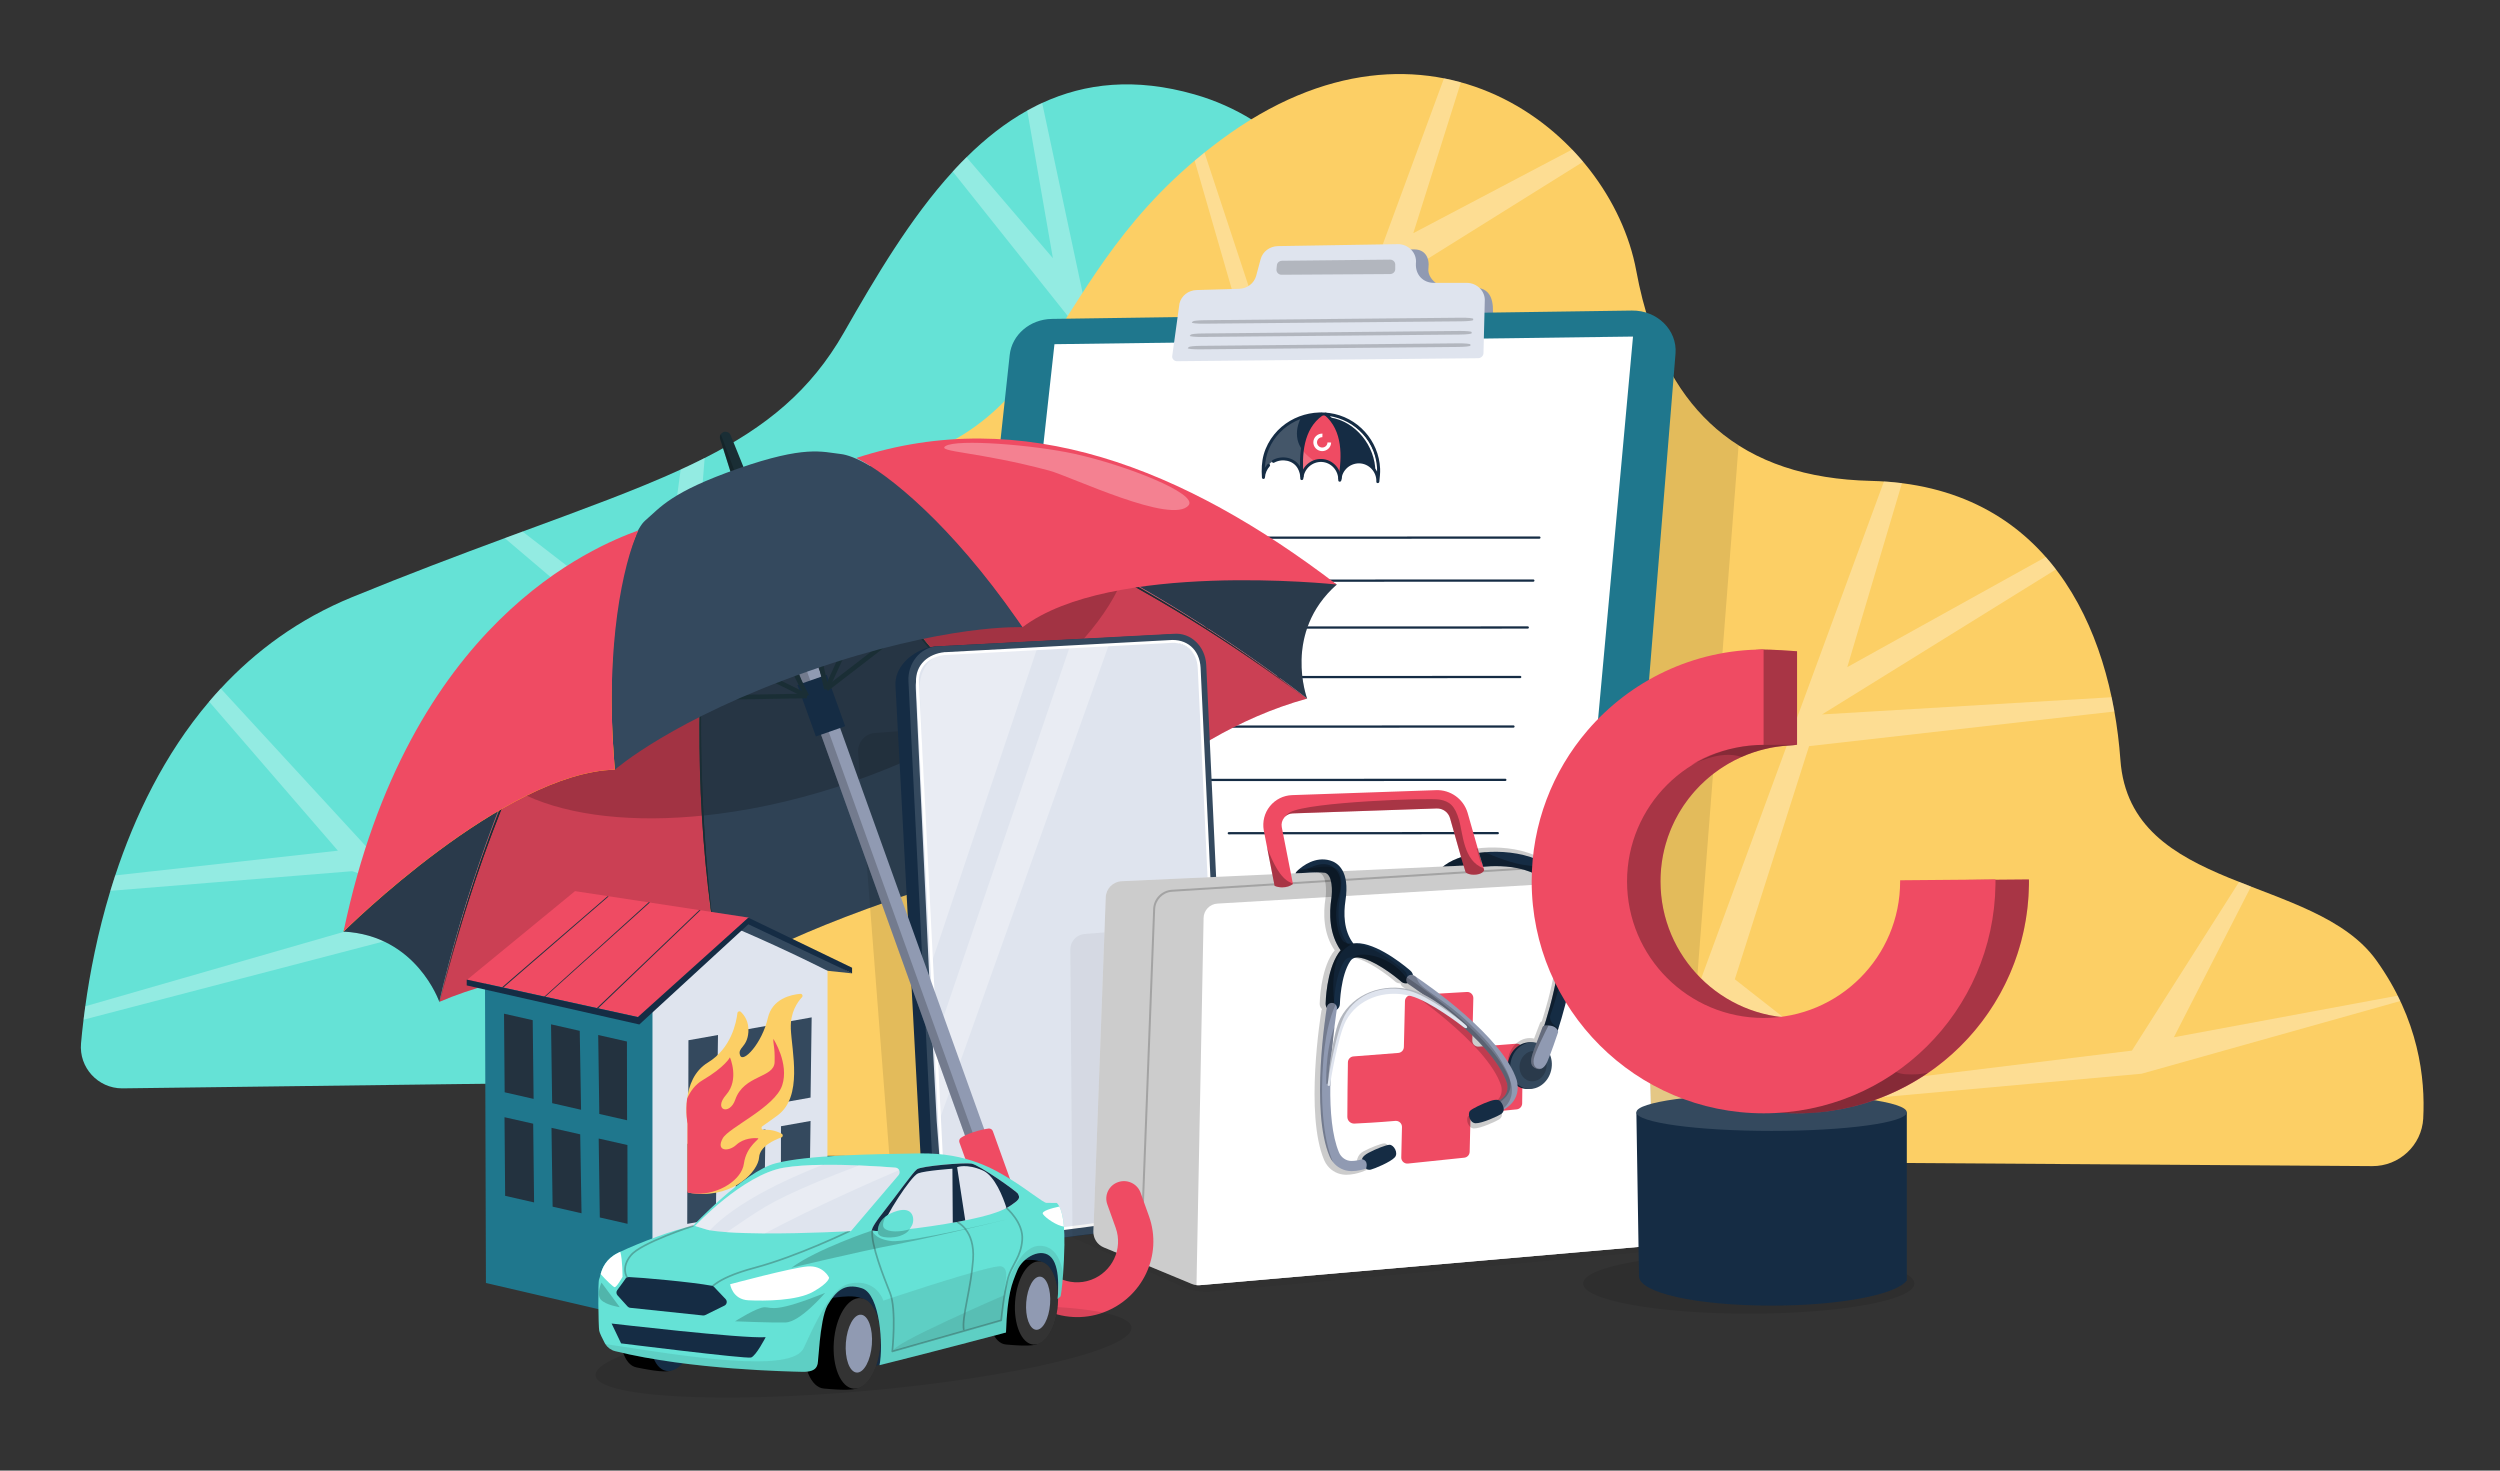 <svg width="340" height="200" viewBox="0 0 340 200" fill="none" xmlns="http://www.w3.org/2000/svg">
<rect x="0" y="0" width="340" height="200" fill="#333333" stroke="none"/>
<g clip-path="url(#clip0_4231_82197)">
<path opacity="0.1" d="M237.833 178.662C250.275 178.662 260.361 176.824 260.361 174.556C260.361 172.288 250.275 170.449 237.833 170.449C225.391 170.449 215.305 172.288 215.305 174.556C215.305 176.824 225.391 178.662 237.833 178.662Z" fill="black"/>
<path d="M198.459 145.698L16.606 148.018C13.31 148.005 10.726 145.179 11.019 141.897C11.106 140.918 11.218 139.84 11.36 138.678C11.431 138.093 11.511 137.484 11.598 136.854C12.216 132.39 13.255 126.935 15.009 121.155C15.122 120.781 15.238 120.405 15.36 120.025C15.45 119.729 15.547 119.436 15.643 119.14C15.656 119.111 15.663 119.085 15.672 119.056C18.299 111.078 22.312 102.637 28.436 95.424C28.565 95.273 28.691 95.125 28.822 94.974C28.977 94.797 29.135 94.617 29.292 94.436C29.398 94.317 29.505 94.201 29.614 94.082C29.746 93.934 29.881 93.786 30.016 93.645C34.731 88.556 40.595 84.196 47.894 81.209C55.554 78.071 62.441 75.481 68.639 73.189C69.46 72.887 70.268 72.587 71.063 72.294C79.479 69.195 86.565 66.611 92.571 63.859C93.414 63.473 94.238 63.084 95.039 62.685C95.281 62.566 95.519 62.446 95.757 62.327C95.782 62.315 95.808 62.302 95.834 62.289C104.218 58.037 110.268 53.12 114.771 45.225C119.096 37.643 123.817 29.645 129.572 23.337C129.72 23.177 129.868 23.016 130.016 22.855C130.482 22.349 130.959 21.86 131.445 21.381C133.984 18.867 136.723 16.698 139.706 15.034C140.15 14.787 140.598 14.552 141.051 14.329C141.17 14.268 141.289 14.214 141.409 14.156C141.518 14.101 141.631 14.05 141.74 13.998C147.607 11.291 154.398 10.538 162.443 12.836C165.343 13.663 167.96 14.854 170.315 16.312C170.489 16.418 170.66 16.528 170.827 16.634C171.101 16.814 171.374 16.991 171.641 17.174C171.754 17.255 171.867 17.329 171.982 17.413C172.095 17.493 172.208 17.57 172.32 17.654C178.522 22.169 182.744 28.583 185.609 34.869C186.008 35.744 186.381 36.62 186.729 37.482C190.182 46.052 191.215 53.821 191.466 55.414C191.923 58.285 201.53 121.396 204.674 142.064C205.192 145.476 201.909 145.701 198.459 145.694V145.698Z" fill="#65E2D6"/>
<path opacity="0.3" d="M161.822 38.567L156.683 47.874L159.792 112.659L98.164 144.005L92.79 133.111L66.068 124.406L11.363 138.679C11.434 138.093 11.514 137.485 11.601 136.854L60.803 122.687L47.898 118.481L15.013 121.152C15.126 120.779 15.241 120.402 15.364 120.023C15.454 119.726 15.55 119.434 15.647 119.138C15.66 119.109 15.666 119.083 15.676 119.054L45.954 115.691L28.443 95.422C28.572 95.271 28.697 95.123 28.829 94.971C28.983 94.794 29.141 94.614 29.299 94.434C29.405 94.315 29.511 94.199 29.621 94.08C29.753 93.932 29.888 93.784 30.023 93.642L50.318 115.691L88.67 127.335L103.359 102.66L68.643 73.186C69.463 72.884 70.271 72.585 71.066 72.292L89.526 86.555L92.571 63.853C93.417 63.467 94.238 63.078 95.039 62.679C95.281 62.56 95.519 62.441 95.757 62.322C95.783 62.309 95.808 62.296 95.834 62.283L93.733 88.728L105.061 98.357L153.88 88.177L151.63 51.038L129.569 23.332C129.717 23.171 129.865 23.01 130.013 22.849C130.479 22.344 130.956 21.855 131.442 21.375L143.192 35.111L139.7 15.028C140.141 14.781 140.591 14.546 141.045 14.324C141.164 14.262 141.283 14.208 141.402 14.15C141.512 14.095 141.624 14.044 141.734 13.992L147.742 42.201L152.373 46.204L170.309 16.303C170.483 16.409 170.653 16.519 170.824 16.625C171.098 16.805 171.371 16.982 171.638 17.165C171.751 17.246 171.864 17.32 171.979 17.404C172.092 17.484 172.205 17.561 172.317 17.645L162.44 35.104L185.606 34.856C186.005 35.732 186.378 36.607 186.726 37.47L161.816 38.548L161.822 38.567Z" fill="white"/>
<path d="M329.562 152.095C329.362 155.763 326.292 158.618 322.617 158.592L225.356 157.942L132.157 157.318L78.093 156.957C74.347 156.932 71.302 153.929 71.231 150.186C70.842 129.879 73.349 70.218 115.699 64.232C145.552 60.009 140.55 37.87 166.101 18.979C194.203 -1.802 219.013 17.795 222.527 36.795C223.525 42.206 225.099 46.817 227.252 50.66C228.954 53.698 231.014 56.253 233.437 58.339C238.715 62.88 245.709 65.191 254.44 65.4C278.384 65.976 287.061 85.266 288.377 103.36C289.697 121.453 314.751 118.895 323.164 130.583C328.963 138.645 329.851 146.701 329.559 152.095H329.562Z" fill="#FCCF65"/>
<path opacity="0.3" d="M326.45 136.137L291.261 146.024L246.871 150.037L162.13 151.183L160.147 136.527L83.172 88.239C83.416 87.785 83.664 87.338 83.922 86.894L159.179 131.915L126.712 61.318C127.279 61.08 127.829 60.829 128.36 60.565L157.003 118.343L175.85 68.167L162.474 21.855C162.909 21.485 163.353 21.115 163.81 20.748L177.443 62.039L196.382 10.652C197.161 10.804 197.93 10.984 198.683 11.19L192.208 31.713L213.816 20.333C214.334 20.874 214.833 21.427 215.312 21.994L190.438 37.522L171.971 88.445L226.782 49.787C226.934 50.073 227.085 50.357 227.246 50.637L168.657 94.335L178.991 134.818L230.661 134.976L256.22 65.473C257.057 65.528 257.871 65.605 258.666 65.705L251.232 90.727L278.23 75.749C278.713 76.296 279.173 76.856 279.614 77.436L247.792 97.164L287.184 94.824C287.319 95.468 287.444 96.115 287.557 96.761L246.034 101.473L235.935 133.183L253.939 147.299L289.942 142.883L304.521 119.933C305.055 120.146 305.599 120.355 306.14 120.564L295.645 141.068L326.093 135.407C326.215 135.648 326.331 135.89 326.444 136.128L326.45 136.137Z" fill="white"/>
<path opacity="0.1" d="M236.445 60.596L228.879 157.941L135.68 157.316L146.554 56.693C146.85 53.941 149.316 51.83 152.289 51.788L227.598 50.941C229.3 53.983 231.46 57.378 236.448 60.596H236.445Z" fill="black"/>
<path d="M161.539 49.843L162.624 41.99C162.871 40.944 163.831 40.191 164.95 40.162L170.74 39.995C171.838 39.962 172.777 39.242 173.054 38.224L173.662 35.959C173.939 34.929 174.898 34.208 176.009 34.185L192.287 33.918C193.777 33.893 194.446 35.026 194.272 36.445L194.266 36.506C194.095 37.906 195.75 39.184 197.224 39.184H199.982C203.126 38.739 203.113 41.526 203.017 42.891L203.126 49.434L161.539 49.849V49.843Z" fill="#909AB2"/>
<path d="M143.051 43.371L221.942 42.235C225.385 42.187 228.127 44.9 227.87 48.096L218.916 158.49C218.685 161.357 216.1 163.562 213.014 163.53L131.362 162.677C127.922 162.642 125.257 159.867 125.605 156.681L137.319 48.279C137.619 45.524 140.081 43.416 143.051 43.374V43.371Z" fill="#1F778D"/>
<path d="M143.406 46.81L222.09 45.773L212.664 148.981L132.184 148.586L143.406 46.81Z" fill="white"/>
<path d="M160.08 49.124C159.681 49.124 159.372 48.793 159.424 48.413L160.408 41.275C160.659 40.229 161.615 39.476 162.735 39.447L168.525 39.28C169.622 39.248 170.562 38.527 170.839 37.51L171.447 35.244C171.724 34.214 172.683 33.493 173.793 33.471L190.072 33.203C191.562 33.178 192.733 34.417 192.563 35.836C192.476 37.358 193.534 38.469 195.008 38.469H199.469C200.898 38.469 202.031 39.627 201.928 40.992L201.754 48.024C201.744 48.407 201.419 48.713 201.02 48.716L160.08 49.124Z" fill="#DFE4EE"/>
<path opacity="0.2" d="M174.344 35.463L189.051 35.309C189.441 35.309 189.753 35.605 189.753 35.975V36.606C189.753 36.972 189.444 37.269 189.061 37.272L174.299 37.368C173.887 37.368 173.565 37.034 173.6 36.641L173.655 36.075C173.687 35.733 173.983 35.473 174.341 35.469V35.463H174.344Z" fill="black"/>
<path opacity="0.2" d="M163.3 47.033L198.303 46.692C199.223 46.683 199.979 46.753 199.979 46.847V47.005C199.979 47.095 199.249 47.178 198.338 47.185L163.207 47.51C162.229 47.519 161.456 47.442 161.546 47.342L161.675 47.198C161.752 47.114 162.454 47.04 163.303 47.033H163.3Z" fill="black"/>
<path opacity="0.2" d="M163.567 45.35L198.473 45.009C199.39 44.999 200.143 45.07 200.143 45.163V45.321C200.143 45.411 199.415 45.495 198.508 45.501L163.477 45.826C162.501 45.836 161.732 45.759 161.819 45.659L161.948 45.514C162.025 45.43 162.724 45.356 163.573 45.35H163.567Z" fill="black"/>
<path opacity="0.2" d="M163.843 43.546L198.688 43.208C199.605 43.198 200.355 43.266 200.355 43.362V43.52C200.355 43.61 199.628 43.694 198.72 43.7L163.747 44.022C162.775 44.032 162.006 43.955 162.093 43.855L162.221 43.71C162.299 43.626 162.997 43.556 163.843 43.546Z" fill="black"/>
<path fill-rule="evenodd" clip-rule="evenodd" d="M209.51 73.112C209.51 73.197 209.441 73.266 209.356 73.266L149.846 73.288C149.761 73.288 149.691 73.219 149.691 73.134C149.691 73.049 149.761 72.98 149.846 72.98L209.356 72.957C209.441 72.957 209.51 73.026 209.51 73.112Z" fill="#152C44"/>
<path fill-rule="evenodd" clip-rule="evenodd" d="M208.686 78.959C208.686 79.044 208.617 79.114 208.531 79.114L149.022 79.133C148.936 79.133 148.867 79.064 148.867 78.978C148.867 78.893 148.936 78.824 149.022 78.824L208.531 78.805C208.617 78.805 208.686 78.874 208.686 78.959Z" fill="#152C44"/>
<path fill-rule="evenodd" clip-rule="evenodd" d="M207.928 85.338C207.928 85.423 207.859 85.493 207.774 85.493L148.264 85.512C148.179 85.512 148.109 85.443 148.109 85.357C148.109 85.272 148.178 85.203 148.264 85.203L207.774 85.184C207.859 85.184 207.928 85.253 207.928 85.338Z" fill="#152C44"/>
<path fill-rule="evenodd" clip-rule="evenodd" d="M206.9 92.072C206.901 92.158 206.831 92.227 206.746 92.227L171.119 92.24C171.034 92.24 170.965 92.171 170.965 92.085C170.965 92 171.034 91.931 171.119 91.931L206.746 91.918C206.831 91.918 206.9 91.987 206.9 92.072Z" fill="#152C44"/>
<path fill-rule="evenodd" clip-rule="evenodd" d="M205.983 98.807C205.983 98.892 205.914 98.961 205.828 98.961L146.319 98.984C146.233 98.984 146.164 98.915 146.164 98.829C146.164 98.744 146.233 98.675 146.318 98.675L205.828 98.652C205.914 98.652 205.983 98.721 205.983 98.807Z" fill="#152C44"/>
<path fill-rule="evenodd" clip-rule="evenodd" d="M204.877 106.061C204.877 106.146 204.808 106.215 204.723 106.215L145.213 106.235C145.128 106.235 145.059 106.165 145.059 106.08C145.059 105.995 145.128 105.926 145.213 105.926L204.723 105.906C204.808 105.906 204.877 105.975 204.877 106.061Z" fill="#152C44"/>
<path fill-rule="evenodd" clip-rule="evenodd" d="M203.85 113.307C203.85 113.392 203.781 113.461 203.695 113.461L167.119 113.474C167.034 113.474 166.965 113.405 166.965 113.32C166.965 113.234 167.034 113.165 167.119 113.165L203.695 113.152C203.781 113.152 203.85 113.221 203.85 113.307Z" fill="#152C44"/>
<path d="M179.75 56.336C179.75 56.336 178.009 57.433 177.307 59.844C177.198 60.22 177.121 60.661 177.066 61.122C176.883 62.737 176.992 64.617 177.014 64.98C176.976 64.588 176.66 62.489 174.533 62.406C172.126 62.316 171.817 64.774 171.817 64.774C171.817 64.774 171.453 60.99 174.179 58.521C175.241 57.556 176.223 57.05 176.934 56.783C177.642 56.519 178.089 56.494 178.089 56.494L179.75 56.336Z" fill="#152C44"/>
<path d="M182.252 64.626C181.978 63.97 181.547 62.959 179.751 62.621C179.378 62.55 179.049 62.589 178.757 62.695C177.643 63.094 177.106 64.469 177.106 64.469C177.08 63.13 177.118 62.106 177.202 61.299C177.366 59.696 177.711 58.936 178.11 58.219C179.075 56.494 179.989 56.281 179.989 56.281C179.989 56.281 180.652 56.368 181.769 58.27C182.889 60.169 182.248 64.623 182.248 64.623L182.252 64.626Z" fill="#EF4B63"/>
<path d="M181.934 56.618C181.934 56.618 183.704 56.876 185.639 58.974C188.123 61.668 187.409 65.404 187.409 65.404C187.409 65.404 187.328 62.926 184.921 62.81C182.575 62.698 182.198 65.224 182.198 65.224C182.198 65.224 182.761 61.909 182.398 60.017C181.925 57.555 180.293 56.312 180.293 56.312L181.931 56.612L181.934 56.618Z" fill="#152C44"/>
<path opacity="0.2" d="M177.022 64.985C176.984 64.593 176.668 62.491 174.541 62.411C172.134 62.321 171.825 64.779 171.825 64.779C171.825 64.779 171.461 60.995 174.187 58.523C175.249 57.558 176.231 57.052 176.942 56.785C176.491 57.68 176.237 58.703 176.466 59.785C176.572 60.274 176.784 60.718 177.071 61.123C176.887 62.739 176.997 64.618 177.019 64.982L177.022 64.985Z" fill="white"/>
<path opacity="0.2" d="M178.757 62.697C177.643 63.097 177.106 64.471 177.106 64.471C177.08 63.132 177.118 62.109 177.202 61.301C177.63 61.848 178.187 62.315 178.757 62.697Z" fill="white"/>
<path d="M180.878 56.769C184.379 57.284 187.053 60.689 187.053 64.149C187.053 64.348 187.366 64.348 187.366 64.149C187.366 62.15 186.59 60.258 185.213 58.813C184.096 57.638 182.58 56.705 180.961 56.467C180.765 56.438 180.681 56.74 180.878 56.766V56.769Z" fill="white"/>
<path d="M172.389 63.126C171.935 63.644 171.675 64.252 171.626 64.938H172.035C171.906 63.129 172.183 61.407 173.21 59.878C174.237 58.35 175.733 57.3 177.439 56.798C180.969 55.759 184.838 57.407 186.495 60.699C186.949 61.597 187.216 62.595 187.277 63.599C187.316 64.239 187.242 64.867 187.177 65.504H187.586C187.65 63.988 186.437 62.672 184.921 62.608C184.168 62.575 183.428 62.858 182.881 63.377C182.62 63.624 182.411 63.921 182.263 64.249C182.189 64.406 182.131 64.574 182.089 64.748C182.054 64.905 182.063 65.108 182.009 65.263L182.411 65.317C182.453 63.798 181.278 62.485 179.746 62.421C178.214 62.356 176.94 63.579 176.84 65.095H177.249C177.265 64.477 177.065 63.798 176.711 63.296C175.904 62.141 174.269 61.912 173.078 62.572C172.849 62.701 173.052 63.052 173.284 62.923C174.365 62.324 175.859 62.585 176.489 63.699C176.721 64.11 176.859 64.616 176.843 65.092C176.837 65.356 177.236 65.353 177.252 65.092C177.336 63.795 178.44 62.768 179.75 62.826C181.059 62.884 182.044 64.02 182.006 65.314C181.999 65.555 182.334 65.578 182.408 65.369C182.491 65.121 182.475 64.838 182.566 64.584C182.675 64.281 182.852 64.001 183.074 63.766C183.525 63.286 184.165 63.016 184.825 63.016C186.167 63.026 187.238 64.175 187.181 65.507C187.171 65.774 187.564 65.765 187.589 65.507C187.647 64.921 187.721 64.339 187.696 63.75C187.657 62.81 187.448 61.88 187.084 61.011C186.382 59.328 185.095 57.912 183.492 57.046C180.113 55.221 175.727 56.084 173.3 59.074C172.647 59.878 172.151 60.805 171.868 61.803C171.585 62.801 171.549 63.885 171.623 64.941C171.643 65.205 172.016 65.205 172.032 64.941C172.071 64.365 172.299 63.85 172.676 63.419C172.849 63.219 172.56 62.932 172.386 63.129V63.122L172.389 63.126Z" fill="#152C44"/>
<path d="M180.153 56.463C182.622 58.558 182.528 62.108 182.023 65.03C181.978 65.287 182.37 65.4 182.416 65.136C182.953 62.075 183.03 58.368 180.443 56.173C180.243 56.002 179.954 56.292 180.153 56.463Z" fill="#152C44"/>
<path d="M179.651 56.16C176.887 58.11 176.619 61.699 176.871 64.798C176.89 65.059 177.302 65.062 177.279 64.798C177.044 61.869 177.228 58.374 179.86 56.514C180.073 56.363 179.87 56.009 179.654 56.163L179.651 56.16Z" fill="#152C44"/>
<path d="M181.037 60.182L180.538 60.173V60.179C180.529 60.569 180.2 60.874 179.808 60.865C179.415 60.855 179.106 60.533 179.112 60.144C179.122 59.754 179.45 59.449 179.843 59.458L179.856 58.969C179.186 58.953 178.63 59.474 178.614 60.131C178.598 60.788 179.125 61.338 179.792 61.354C180.461 61.367 181.018 60.849 181.034 60.192V60.179L181.037 60.182Z" fill="white"/>
<path d="M103.01 68.208L101.626 68.694L100.864 68.961L97.935 59.689C97.861 59.464 97.903 59.229 98.028 59.049C98.115 58.917 98.247 58.817 98.405 58.756C98.489 58.727 98.579 58.711 98.659 58.711C98.962 58.711 99.248 58.891 99.367 59.184L103.007 68.208H103.01Z" fill="#1A2E35"/>
<path opacity="0.2" d="M101.626 68.692L100.864 68.959L97.935 59.687C97.861 59.462 97.903 59.227 98.028 59.047L101.626 68.692Z" fill="black"/>
<path d="M145.86 116.258C145.86 116.258 139.597 116.001 121.204 122.425C102.815 128.852 98.113 132.945 98.113 132.945C94.084 113.339 93.237 69.683 101.26 66.88C109.284 64.077 136.481 98.522 145.863 116.258H145.86Z" fill="#34495E"/>
<path opacity="0.1" d="M145.86 116.258C145.86 116.258 139.597 116.001 121.204 122.425C102.815 128.852 98.113 132.945 98.113 132.945C94.084 113.339 93.237 69.683 101.26 66.88C109.284 64.077 136.481 98.522 145.863 116.258H145.86Z" fill="black"/>
<path d="M101.257 66.878C93.234 69.681 94.08 113.341 98.11 132.944C98.11 132.944 77.867 128.512 59.754 136.249C59.754 136.249 72.566 76.903 101.257 66.875V66.878Z" fill="#EF4B63"/>
<path opacity="0.15" d="M101.257 66.878C93.234 69.681 94.08 113.341 98.11 132.944C98.11 132.944 77.867 128.512 59.754 136.249C59.754 136.249 72.566 76.903 101.257 66.875V66.878Z" fill="black"/>
<path d="M100.536 67.144C72.35 77.9 59.75 136.254 59.75 136.254C59.75 136.254 56.651 127.198 46.723 126.699C46.723 126.699 63.638 80.562 100.536 67.148V67.144Z" fill="#34495E"/>
<path opacity="0.2" d="M100.536 67.144C72.35 77.9 59.75 136.254 59.75 136.254C59.75 136.254 56.651 127.198 46.723 126.699C46.723 126.699 63.638 80.562 100.536 67.148V67.144Z" fill="black"/>
<path d="M101.258 66.878C109.281 64.075 136.479 98.523 145.86 116.256C145.86 116.256 158.763 100.242 177.773 95.006C177.773 95.006 129.946 56.853 101.258 66.878Z" fill="#EF4B63"/>
<path opacity="0.15" d="M101.258 66.878C109.281 64.075 136.479 98.523 145.86 116.256C145.86 116.256 158.763 100.242 177.773 95.006C177.773 95.006 129.946 56.853 101.258 66.878Z" fill="black"/>
<path d="M101.984 66.64C130.743 57.497 177.772 95.013 177.772 95.013C177.772 95.013 174.4 86.05 181.798 79.497C181.798 79.497 139.214 54.153 101.984 66.643V66.64Z" fill="#34495E"/>
<path opacity="0.2" d="M101.984 66.64C130.743 57.497 177.772 95.013 177.772 95.013C177.772 95.013 174.4 86.05 181.798 79.497C181.798 79.497 139.214 54.153 101.984 66.643V66.64Z" fill="black"/>
<path opacity="0.2" d="M104.44 71.298C104.526 71.272 104.607 71.25 104.691 71.224C104.362 71.327 104.034 71.43 103.712 71.546C103.39 71.658 103.069 71.781 102.747 71.906C102.83 71.874 102.908 71.839 102.991 71.806C86.243 77.899 73.611 90.727 64.812 102.924C66.567 105.383 69.289 107.317 72.752 108.704C79.082 111.244 87.881 111.955 97.742 110.674C103.612 109.918 109.856 108.447 116.177 106.239C122.497 104.031 128.287 101.296 133.33 98.238C141.804 93.112 148.189 87.097 151.488 81.188C153.29 77.957 154.175 74.764 153.966 71.765C139.345 67.751 121.345 65.627 104.443 71.295L104.44 71.298ZM105.614 70.957C105.489 70.989 105.366 71.024 105.244 71.06C105.37 71.024 105.492 70.989 105.614 70.957Z" fill="black"/>
<path d="M98.108 132.948C95.067 116.464 94.41 99.497 95.868 82.81C96.171 80.03 96.573 77.249 97.252 74.526C97.793 72.492 98.411 70.41 99.711 68.701C106.125 59.542 133.297 96.398 136.995 101.956C140.178 106.581 143.229 111.305 145.858 116.261C143.184 111.331 140.088 106.639 136.866 102.043C130.391 92.89 123.401 84.024 115.419 76.1C113.408 74.137 111.323 72.245 109.066 70.565C106.688 68.901 102.308 65.689 99.955 68.888C92.814 79.051 95.418 120.104 98.108 132.945V132.948Z" fill="#1A2E35"/>
<path d="M59.789 136.353C64.868 115.383 74.996 86.418 92.297 72.486C95.049 70.333 98.116 68.543 101.437 67.378L101.537 67.655C97.662 69.261 96.616 79.025 96.13 82.836C94.981 93.955 95.223 105.18 96.021 116.316C96.452 121.883 97.041 127.454 98.113 132.945C95.081 116.461 94.415 99.494 95.882 82.81C96.381 78.864 97.379 69.032 101.44 67.375L101.54 67.652C78.378 76.158 65.331 114.356 59.795 136.347L59.789 136.353Z" fill="#1A2E35"/>
<path d="M46.809 126.933C55.984 104.276 73.009 80.181 95.926 69.628C97.275 68.952 99.299 68.199 100.709 67.633L100.821 67.929C82.751 75.086 71.876 99.591 65.687 116.683C63.392 123.136 61.375 129.695 59.788 136.357C61.326 129.682 63.296 123.11 65.542 116.632C71.702 99.465 82.564 74.858 100.709 67.636L100.821 67.932C99.405 68.495 97.404 69.245 96.058 69.905C73.17 80.355 56.167 104.428 46.809 126.933Z" fill="#1A2E35"/>
<path d="M177.808 95.111C159.505 81.488 124.97 59.877 101.537 67.659L101.438 67.382C105.637 66.143 112.711 73.178 115.604 75.924C127.39 87.976 137.698 101.573 145.863 116.265C143.192 111.335 140.099 106.639 136.878 102.043C130.389 92.897 123.415 84.024 115.431 76.101C112.608 73.433 105.589 66.507 101.54 67.662L101.441 67.385C104.765 66.227 108.292 65.715 111.8 65.68C134.113 65.757 160.481 81.971 177.811 95.118L177.808 95.111Z" fill="#1A2E35"/>
<path fill-rule="evenodd" clip-rule="evenodd" d="M158.264 120.115C158.264 120.201 158.195 120.27 158.11 120.27L140.979 120.28C140.893 120.28 140.824 120.21 140.824 120.125C140.824 120.04 140.893 119.971 140.979 119.971L158.11 119.961C158.195 119.961 158.264 120.03 158.264 120.115Z" fill="#152C44"/>
<path opacity="0.1" d="M133.812 95.982L158.119 94.315C160.408 94.112 161.029 95.106 161.164 97.607L164.064 160.946C164.192 163.27 162.957 165.864 160.845 166.215L127.536 168.777C125.914 167.235 124.038 165.098 121.331 162.015L116.703 102.386C116.597 101.002 117.607 99.792 118.959 99.689L130.587 98.794C130.458 96.349 130.155 96.11 133.815 95.975H133.812V95.982Z" fill="black"/>
<path d="M126.16 88.086L127.084 87.925L158.224 86.329C160.512 86.126 163.216 86.747 163.354 89.244L165.803 160.762C165.932 163.089 164.693 165.679 162.585 166.03L131.329 169.998C128.941 170.397 125.777 168.087 125.639 165.454L121.783 93.258C121.654 90.812 123.724 88.842 126.16 88.076V88.083V88.086Z" fill="#152C44"/>
<path d="M127.347 87.907L159.634 86.199C161.922 85.996 163.904 87.879 164.046 90.376L167.341 161.092C167.47 163.419 165.948 165.472 163.837 165.826L131.882 169.942C129.494 170.341 127.319 168.423 127.18 165.791L123.55 92.667C123.421 90.221 125.111 88.101 127.347 87.904H127.344L127.347 87.907Z" fill="#34495E"/>
<path d="M162.641 164.759L132.447 168.717C130.159 169.107 128.501 167.806 128.369 165.248L127.391 152.471L126.834 141.67L126.297 131.172L124.546 93.592C124.42 91.214 126.039 89.154 128.179 88.958L158.705 87.313C160.893 87.114 162.95 88.398 163.082 90.828L166.358 160.713C166.477 162.976 164.662 164.408 162.644 164.752L162.641 164.759Z" fill="#DFE4EE"/>
<path opacity="0.3" d="M141.037 88.218L126.651 131.102L125.078 93.766C124.955 91.385 126.394 89.081 128.537 88.888L141.037 88.215H141.04L141.037 88.218Z" fill="white"/>
<path opacity="0.3" d="M150.807 87.688L127.744 152.398L127.188 141.597L145.458 88.041L150.807 87.688Z" fill="white"/>
<path fill-rule="evenodd" clip-rule="evenodd" d="M161.72 88.2C161.05 87.624 160.131 87.347 159.081 87.443L159.078 87.444L128.393 89.093C127.425 89.213 126.564 89.583 125.949 90.176C125.301 90.8 124.915 91.682 124.973 92.817L128.642 165.512C128.705 166.74 129.199 167.556 129.926 168.025C130.661 168.499 131.665 168.639 132.776 168.448L132.779 168.448L162.974 164.489C163.946 164.322 164.772 163.912 165.34 163.285C165.905 162.66 166.227 161.806 166.168 160.724L166.168 160.723L162.892 90.838C162.892 90.838 162.892 90.838 162.892 90.838C162.83 89.668 162.39 88.776 161.72 88.2ZM128.548 88.695L128.548 88.686H128.44L128.433 88.697C127.365 88.812 126.385 89.214 125.678 89.895C124.947 90.6 124.52 91.593 124.584 92.837L128.253 165.532C128.322 166.865 128.866 167.805 129.715 168.353C130.556 168.895 131.665 169.034 132.838 168.833L163.032 164.874L163.036 164.874C164.076 164.696 164.99 164.252 165.628 163.546C166.269 162.838 166.621 161.881 166.557 160.704C166.557 160.704 166.557 160.703 166.557 160.703L163.281 90.819L163.281 90.818C163.214 89.558 162.737 88.561 161.974 87.905C161.213 87.251 160.187 86.952 159.049 87.055L128.548 88.695Z" fill="white"/>
<path opacity="0.05" d="M223.791 170.238L164.789 175.645C163.434 175.77 162.07 175.542 160.828 174.988L145.859 168.294L145.566 129.098C145.579 128.01 146.419 127.109 147.504 127.022L173.839 124.879L214.274 161.31L223.794 170.241L223.791 170.238Z" fill="black"/>
<path d="M199.916 117.891L199.42 116.375C199.42 116.375 197.248 116.845 196.015 118.077C194.783 119.31 199.916 117.891 199.916 117.891Z" fill="#152C44"/>
<path opacity="0.3" d="M199.916 117.891L199.42 116.375C199.42 116.375 197.248 116.845 196.015 118.077C194.783 119.31 199.916 117.891 199.916 117.891Z" fill="black"/>
<path d="M224.994 167.241C225.027 168.445 224.116 169.468 222.915 169.575L163.161 174.782C163.013 174.791 162.868 174.791 162.723 174.775C162.505 174.753 162.295 174.701 162.093 174.614L150.108 169.642C149.229 169.278 148.672 168.406 148.704 167.457L150.381 122.034C150.426 120.849 151.366 119.897 152.55 119.845L206.962 117.354C207.056 117.348 207.152 117.354 207.245 117.361L221.551 118.484C222.259 118.539 222.87 118.912 223.247 119.462C223.492 119.81 223.636 120.231 223.649 120.685L224.994 167.238V167.241Z" fill="white"/>
<path opacity="0.2" d="M224.994 167.241C225.027 168.445 224.116 169.468 222.915 169.575L163.161 174.782C163.013 174.791 162.868 174.791 162.723 174.775C162.505 174.753 162.295 174.701 162.093 174.614L155.26 171.779L154.99 171.666L150.108 169.642C149.229 169.278 148.672 168.406 148.704 167.457L150.381 122.034C150.426 120.849 151.366 119.897 152.55 119.845L206.962 117.354C207.056 117.348 207.152 117.354 207.245 117.361L211.655 117.708L213.618 117.863L221.551 118.487C222.259 118.542 222.87 118.915 223.247 119.465C223.492 119.813 223.636 120.235 223.649 120.688L224.994 167.241Z" fill="black"/>
<path d="M224.994 167.245C225.026 168.448 224.115 169.472 222.915 169.578L163.16 174.785C163.012 174.795 162.867 174.795 162.723 174.779L163.688 124.847C163.707 123.804 164.528 122.951 165.568 122.89L223.243 119.469C223.488 119.816 223.632 120.238 223.645 120.692L224.99 167.245H224.994Z" fill="white"/>
<g opacity="0.2">
<path d="M213.617 117.869L159.411 121.278C158.146 121.358 157.152 122.375 157.103 123.646L155.263 171.789L154.992 171.676L156.83 123.637C156.881 122.224 157.988 121.094 159.398 121.004L211.657 117.715L213.62 117.869H213.617Z" fill="black"/>
</g>
<path d="M207.096 142.773L207.015 150.063C207.012 150.481 206.693 150.832 206.275 150.874C205.239 150.977 203.189 151.18 200.723 151.421C200.308 151.46 199.99 151.804 199.98 152.222L199.874 156.647C199.864 157.063 199.549 157.404 199.137 157.446L191.48 158.244C190.988 158.295 190.56 157.903 190.573 157.407L190.669 153.281C190.682 152.792 190.261 152.399 189.775 152.441C187.387 152.647 185.34 152.757 184.201 152.808C183.673 152.831 183.235 152.412 183.238 151.884C183.248 150.047 183.277 146.079 183.316 144.469C183.325 144.048 183.653 143.703 184.075 143.671L190.167 143.198C190.589 143.166 190.917 142.818 190.927 142.397L191.075 136.153C191.085 135.725 191.422 135.374 191.85 135.352L199.5 134.908C199.98 134.879 200.382 135.268 200.373 135.748L200.234 141.502C200.221 141.991 200.636 142.381 201.122 142.342L206.214 141.943C206.697 141.904 207.105 142.291 207.102 142.773H207.096Z" fill="#EF4B63"/>
<path d="M201.849 118.344C201.849 118.344 201.675 118.853 200.748 118.943C199.712 119.043 199.326 118.627 199.326 118.627L198.717 116.613L197.201 111.261C196.963 110.456 196.226 109.925 195.386 109.951L175.813 110.623C175.407 110.636 175.04 110.797 174.757 111.08C174.718 111.122 174.683 111.164 174.648 111.209C174.358 111.566 174.239 112.017 174.319 112.474L175.504 118.515L175.829 120.172L175.838 120.22C175.497 120.5 174.973 120.681 174.38 120.681C173.997 120.681 173.643 120.607 173.347 120.475L172.993 118.672L172.321 115.232L171.873 112.934C171.664 111.75 171.967 110.559 172.71 109.642C173.45 108.725 174.551 108.174 175.732 108.136L195.306 107.46C197.269 107.389 199.036 108.663 199.596 110.546L201.285 116.471L201.775 118.087L201.852 118.347L201.849 118.344Z" fill="#EF4B63"/>
<path opacity="0.3" d="M175.834 120.219C175.493 120.499 174.968 120.679 174.376 120.679C173.993 120.679 173.639 120.605 173.343 120.473L172.989 118.671L172.316 115.23C173.082 117.335 174.138 119.411 175.451 120C175.58 120.058 175.705 120.113 175.824 120.171L175.834 120.219Z" fill="black"/>
<path opacity="0.3" d="M201.85 118.343C201.85 118.343 201.676 118.851 200.749 118.941C199.713 119.041 199.326 118.626 199.326 118.626L198.718 116.611L197.202 111.259C196.964 110.455 196.227 109.924 195.387 109.949L175.813 110.622C175.408 110.635 175.041 110.796 174.758 111.079C174.899 110.863 175.125 110.644 175.485 110.451C178.095 109.058 194.322 108.488 195.754 108.736C197.183 108.984 197.862 109.595 198.435 111.523C198.956 113.283 199.001 117.12 201.769 118.079L201.846 118.339L201.85 118.343Z" fill="black"/>
<path opacity="0.2" d="M203.688 150.387C203.688 150.387 203.405 150.12 202.458 150.435C201.39 150.792 199.971 151.484 199.694 151.777C199.292 152.208 199.671 153.447 200.441 153.47C201.319 153.496 203.511 152.488 203.9 152.228C204.29 151.967 204.27 151.571 204.27 151.571C204.27 151.571 204.228 150.812 203.688 150.387Z" fill="black"/>
<path opacity="0.2" d="M211.602 139.291C211.573 139.378 211.544 139.461 211.518 139.542C211.567 139.638 211.58 139.751 211.544 139.854C211.393 140.301 210.901 141.746 210.469 142.876C210.736 143.507 210.807 144.254 210.627 145.003C210.215 146.719 208.661 147.813 207.151 147.453C205.642 147.092 204.754 145.409 205.162 143.694C205.574 141.985 207.125 140.887 208.632 141.244C208.95 140.398 209.298 139.503 209.443 139.12C209.484 139.014 209.571 138.937 209.681 138.908C210.604 136.069 212.812 128.365 211.676 122.527C210.566 116.837 203.537 117.078 201.371 117.291C201.233 116.846 200.943 115.881 200.805 115.398C201.056 115.366 201.323 115.337 201.6 115.315C205.767 114.977 212.381 116.013 213.578 122.157C214.782 128.349 212.622 136.134 211.602 139.291Z" fill="black"/>
<path d="M211.942 139.878C211.81 140.28 211.697 140.608 211.614 140.846C211.527 141.091 211.472 141.242 211.456 141.287C211.308 141.677 210.941 141.915 210.548 141.915C210.436 141.915 210.32 141.896 210.207 141.851C209.895 141.735 209.679 141.474 209.605 141.175C209.56 140.991 209.57 140.798 209.638 140.608C209.676 140.502 213.429 130.368 212.016 123.114C210.909 117.424 203.877 117.665 201.711 117.877C201.576 117.433 201.283 116.468 201.145 115.985C201.396 115.953 201.663 115.921 201.939 115.901C206.107 115.56 212.721 116.6 213.918 122.74C215.122 128.935 212.962 136.721 211.942 139.874V139.878Z" fill="#152C44"/>
<path opacity="0.3" d="M212.913 123.429C213.2 126.863 213.09 127.684 212.447 132.045C212.138 134.127 211.478 136.303 210.866 138.008C210.609 138.729 211.162 139.366 211.938 139.875C211.806 140.277 211.693 140.605 211.61 140.844C210.545 140.763 209.634 140.686 209.634 140.605C209.672 140.499 213.425 130.365 212.012 123.111C210.905 117.421 203.873 117.662 201.707 117.874C201.572 117.43 201.279 116.465 201.141 115.982C201.392 115.95 201.659 115.918 201.936 115.898C203.216 116.471 205.798 117.527 207.835 117.707C210.66 117.955 212.624 119.992 212.913 123.426V123.429Z" fill="black"/>
<path d="M210.611 145.579C211.021 143.864 210.131 142.181 208.622 141.82C207.113 141.459 205.557 142.556 205.146 144.27C204.735 145.985 205.626 147.668 207.135 148.029C208.644 148.391 210.2 147.294 210.611 145.579Z" fill="#152C44"/>
<path opacity="0.2" d="M210.611 145.579C211.021 143.864 210.131 142.181 208.622 141.82C207.113 141.459 205.557 142.556 205.146 144.27C204.735 145.985 205.626 147.668 207.135 148.029C208.644 148.391 210.2 147.294 210.611 145.579Z" fill="black"/>
<path d="M210.954 145.579C211.365 143.864 210.475 142.181 208.966 141.82C207.457 141.459 205.9 142.556 205.49 144.27C205.079 145.985 205.969 147.668 207.478 148.029C208.987 148.391 210.544 147.294 210.954 145.579Z" fill="#34495E"/>
<path opacity="0.2" d="M210.277 145.418C210.545 144.3 209.965 143.202 208.981 142.966C207.998 142.731 206.983 143.447 206.716 144.565C206.448 145.683 207.028 146.781 208.011 147.016C208.995 147.252 210.009 146.536 210.277 145.418Z" fill="black"/>
<path d="M211.883 140.441C211.687 141.02 210.928 143.257 210.458 144.332C210.351 144.573 210.088 145.136 209.637 145.332C209.45 145.416 209.232 145.435 208.98 145.342C208.176 145.036 208.054 144.467 208.462 143.231C208.771 142.304 209.544 140.331 209.782 139.707C209.83 139.581 209.943 139.498 210.075 139.478C210.21 139.462 210.4 139.449 210.603 139.462C211.056 139.488 211.594 139.63 211.858 140.125C211.906 140.222 211.919 140.334 211.887 140.441H211.883Z" fill="#909AB2"/>
<path opacity="0.3" d="M209.637 145.332C209.45 145.416 209.232 145.435 208.98 145.342C208.176 145.036 208.054 144.467 208.462 143.231C208.771 142.304 209.544 140.331 209.782 139.707C209.83 139.581 209.943 139.498 210.075 139.478C210.21 139.462 210.4 139.449 210.603 139.462C210.165 140.315 208.713 143.212 208.594 144.026C208.453 145.001 208.874 145.403 209.64 145.332H209.637Z" fill="black"/>
<path d="M191.932 133.407C191.858 133.494 191.774 133.558 191.681 133.609C191.334 133.809 190.883 133.777 190.564 133.497C189.605 132.654 186.693 130.423 184.749 130.221C184.398 130.182 184.118 130.253 183.89 130.436C183.8 130.507 183.719 130.6 183.642 130.71C182.313 132.683 182.226 136.499 182.226 136.538C182.216 137.066 181.782 137.491 181.257 137.491H181.228C180.697 137.475 180.275 137.037 180.285 136.506C180.285 136.326 180.378 132.078 182.029 129.628C182.12 129.493 182.219 129.364 182.329 129.249C180.761 127.009 180.755 124.225 181.067 122.178C181.202 121.29 181.267 118.995 180.205 118.693C178.824 118.532 177.408 118.763 176.191 118.767C176.233 118.676 176.288 118.593 176.362 118.516C176.375 118.499 176.452 118.419 176.581 118.3C177.17 117.766 178.875 116.449 180.874 117.019C181.926 117.318 183.6 118.422 182.985 122.471C182.721 124.202 182.715 126.561 184.051 128.312C184.337 128.264 184.636 128.257 184.948 128.29C187.851 128.599 191.443 131.685 191.842 132.039C192.244 132.393 192.286 133.004 191.932 133.407Z" fill="#152C44"/>
<path opacity="0.3" d="M191.682 133.612C191.335 133.811 190.884 133.779 190.565 133.499C189.606 132.656 186.694 130.425 184.75 130.223C184.399 130.184 184.119 130.255 183.891 130.438C184.016 130.236 184.248 130.026 184.673 129.904C185.674 129.614 189.127 129.994 191.306 133.042C191.45 133.241 191.573 133.431 191.682 133.612Z" fill="black"/>
<path d="M203.661 151.26C203.597 151.279 203.533 151.289 203.471 151.289C203.169 151.289 202.892 151.089 202.805 150.78C202.702 150.413 202.915 150.03 203.285 149.927C203.32 149.918 203.401 149.892 203.513 149.847C204.064 149.625 205.325 148.93 204.952 147.311C203.095 141.508 191.689 133.929 191.573 133.852C191.255 133.643 191.165 133.208 191.377 132.89C191.586 132.571 192.017 132.481 192.339 132.693C192.368 132.713 192.445 132.764 192.561 132.841C194.245 133.981 204.424 141.042 206.281 146.918C206.281 146.934 206.291 146.947 206.291 146.967C206.925 149.599 204.849 150.925 203.661 151.26Z" fill="#909AB2"/>
<path opacity="0.3" d="M183.745 128.468C183.745 128.468 182.143 129.15 181.657 131.149C181.171 133.151 181.322 135.178 181.486 136.762C181.515 137.051 181.415 137.289 181.232 137.489C180.701 137.473 180.279 137.035 180.289 136.504C180.289 136.324 180.382 132.076 182.033 129.627C182.123 129.491 182.223 129.363 182.333 129.247C180.765 127.007 180.759 124.223 181.071 122.176C181.206 121.288 181.271 118.993 180.209 118.691C178.828 118.53 177.412 118.762 176.195 118.765C176.237 118.675 176.292 118.591 176.366 118.514C176.379 118.498 176.456 118.417 176.585 118.298C177.177 118.253 177.827 118.153 178.271 117.951C179.275 117.494 180.25 117.387 180.926 117.709C181.596 118.031 182.922 119.103 182.062 121.961C181.203 124.819 182.172 127.75 182.812 128.108C183.456 128.465 183.742 128.465 183.742 128.465L183.745 128.468Z" fill="black"/>
<path opacity="0.2" d="M204.978 148.953C204.73 149.346 203.832 150.06 203.832 150.06L203.513 149.851C204.064 149.629 205.325 148.934 204.952 147.315C203.095 141.512 191.689 133.933 191.573 133.856C191.255 133.647 191.165 133.212 191.377 132.894C191.586 132.575 192.017 132.485 192.339 132.697C192.368 132.717 192.445 132.768 192.561 132.845C192.651 133.042 192.761 133.264 192.896 133.512C193.508 134.619 196.684 136.109 199.774 139.124C201.972 141.268 203.275 142.545 204.762 145.342C205.975 147.63 205.225 148.557 204.974 148.953H204.978Z" fill="black"/>
<path opacity="0.2" d="M184.523 158.039C184.523 158.039 184.523 157.074 185.399 156.601C186.39 156.063 187.864 155.5 188.266 155.5C188.855 155.5 189.499 156.626 188.99 157.202C188.408 157.862 186.174 158.773 185.721 158.879C185.267 158.985 185.077 158.718 185.077 158.718C185.077 158.718 185.479 158.248 184.523 158.039Z" fill="black"/>
<g opacity="0.2">
<path d="M202.874 151.625C202.81 151.644 202.746 151.654 202.685 151.654C202.382 151.654 202.105 151.454 202.018 151.145C201.915 150.781 202.128 150.395 202.498 150.292C202.533 150.283 202.614 150.257 202.723 150.212C203.277 149.993 204.535 149.295 204.162 147.679C202.305 141.873 190.902 134.294 190.783 134.22C190.609 134.107 190.506 133.927 190.481 133.734C190.226 133.757 189.963 133.679 189.753 133.496C188.794 132.656 185.879 130.426 183.938 130.22C183.587 130.181 183.307 130.252 183.079 130.435C182.988 130.506 182.908 130.599 182.834 130.709C181.502 132.682 181.418 136.499 181.418 136.537C181.412 136.853 181.257 137.129 181.022 137.3C181.077 137.419 181.096 137.557 181.074 137.699C181.07 137.734 180.916 138.674 180.739 140.148C180.498 142.156 180.208 145.149 180.172 148.207C180.134 151.551 180.395 154.962 181.357 157.228C181.646 157.913 182.303 158.367 183.021 158.383C184.231 158.402 185.45 157.781 185.463 157.772C185.804 157.598 186.22 157.727 186.397 158.065C186.574 158.402 186.445 158.821 186.104 159.001C186.046 159.033 184.623 159.77 183.091 159.77C183.059 159.77 183.027 159.767 182.995 159.767C182.029 159.748 181.135 159.287 180.543 158.544C180.356 158.309 180.201 158.052 180.082 157.768C177.44 151.541 179.616 138.047 179.709 137.474C179.722 137.387 179.751 137.306 179.796 137.236C179.596 137.059 179.471 136.795 179.477 136.505C179.481 136.325 179.571 132.077 181.222 129.628C181.315 129.492 181.415 129.364 181.521 129.248C179.954 127.005 179.947 124.221 180.263 122.177C180.398 121.289 180.462 118.994 179.4 118.692C178.019 118.531 177.698 118.26 177.772 118.183C182.638 117.195 182.795 118.425 182.177 122.47C181.917 124.201 181.907 126.564 183.243 128.314C183.529 128.266 183.828 128.257 184.141 128.292C187.044 128.598 190.635 131.687 191.031 132.038C191.305 132.279 191.411 132.64 191.34 132.971C191.411 132.987 191.482 133.02 191.549 133.061C191.578 133.081 191.655 133.132 191.771 133.209C193.454 134.349 203.634 141.41 205.491 147.286C205.494 147.302 205.501 147.315 205.504 147.331C206.138 149.964 204.059 151.29 202.874 151.625Z" fill="black"/>
</g>
<path d="M186.852 158.501C186.791 158.533 185.368 159.27 183.836 159.27C183.804 159.27 183.772 159.27 183.74 159.27C182.774 159.251 181.88 158.791 181.288 158.047C181.101 157.816 180.946 157.558 180.827 157.275C178.185 151.048 180.361 137.55 180.454 136.98C180.515 136.601 180.869 136.346 181.249 136.408C181.413 136.436 181.551 136.517 181.654 136.633C181.786 136.781 181.854 136.99 181.822 137.206C181.815 137.241 181.664 138.181 181.487 139.655C181.246 141.663 180.956 144.659 180.921 147.713C180.882 151.057 181.146 154.469 182.105 156.734C182.395 157.42 183.051 157.877 183.769 157.89C184.976 157.909 186.199 157.288 186.208 157.281C186.549 157.108 186.965 157.236 187.142 157.574C187.319 157.912 187.19 158.331 186.852 158.508V158.501Z" fill="#909AB2"/>
<path opacity="0.2" d="M181.485 139.648C181.243 141.657 180.954 144.653 180.918 147.707L180.371 147.379C180.371 147.379 180.197 142.986 181.485 139.648Z" fill="black"/>
<path d="M199.504 139.781C199.356 139.955 199.012 139.675 198.838 139.53C198.793 139.491 194.455 136.131 191.851 135.449C188.221 134.497 184.597 135.897 183.039 138.851C181.936 140.946 180.935 147.199 180.928 147.264C180.899 147.473 180.951 147.688 180.742 147.688C180.725 147.688 180.709 147.688 180.693 147.682C180.465 147.656 180.565 147.444 180.594 147.215C180.594 147.19 180.603 147.109 180.613 146.984C180.726 145.786 181.24 140.476 182.306 138.462C184.047 135.163 188.06 133.592 192.064 134.645C194.619 135.311 198.153 138.371 198.861 138.989C198.928 139.044 198.967 139.079 198.983 139.096C199.157 139.244 199.652 139.604 199.508 139.781H199.504Z" fill="#DFE4EE"/>
<g opacity="0.2">
<path d="M198.859 138.989C198.781 138.938 198.711 138.88 198.656 138.832C198.611 138.796 194.272 135.436 191.669 134.751C188.039 133.798 184.415 135.198 182.857 138.153C181.753 140.248 180.775 146.012 180.768 146.073C180.807 145.86 180.665 147.035 180.562 147.383C180.675 146.185 181.238 140.476 182.304 138.462C184.045 135.163 188.058 133.592 192.062 134.645C194.617 135.311 198.151 138.371 198.859 138.989Z" fill="black"/>
</g>
<path d="M185.234 157.651C185.234 157.651 185.234 157.261 186.11 156.788C187.101 156.251 188.575 155.688 188.977 155.688C189.566 155.688 190.21 156.814 189.701 157.39C189.119 158.05 186.885 158.961 186.432 159.067C185.978 159.173 185.788 158.906 185.788 158.906C185.788 158.906 186.19 157.86 185.234 157.651Z" fill="#152C44"/>
<path opacity="0.2" d="M181.288 158.04C181.101 157.812 180.946 157.554 180.827 157.271C178.185 151.044 180.361 137.546 180.454 136.976C180.515 136.597 180.869 136.342 181.249 136.404C181.413 136.433 181.551 136.513 181.654 136.629C181.31 137.311 180.357 139.551 179.991 143.915C179.537 149.277 179.871 154.799 181.291 158.044L181.288 158.04Z" fill="black"/>
<path d="M203.926 149.68C203.926 149.68 203.643 149.413 202.697 149.728C201.628 150.085 200.209 150.777 199.932 151.07C199.53 151.501 199.91 152.74 200.679 152.763C201.557 152.789 203.749 151.781 204.138 151.521C204.528 151.26 204.509 150.864 204.509 150.864C204.509 150.864 204.467 150.105 203.926 149.68Z" fill="#152C44"/>
<path d="M181.883 79.727C160.247 68.051 131.694 59.902 107.225 65.998C105.754 66.317 103.711 66.986 102.262 67.42L102.163 67.124C120.861 61.467 145.002 73.831 160.749 83.354C166.625 86.991 172.348 90.879 177.803 95.108C172.319 90.921 166.567 87.078 160.665 83.486C144.963 74.06 120.871 61.759 102.256 67.424L102.156 67.124C103.624 66.683 105.671 66.024 107.148 65.708C131.687 59.674 160.285 67.82 181.88 79.73L181.883 79.727Z" fill="#1A2E35"/>
<path d="M134.909 156.517L132.312 157.425L104.715 80.572L107.312 79.664L134.909 156.517Z" fill="#909AB2"/>
<path opacity="0.2" d="M133.361 157.06L132.312 157.426L104.715 80.573L105.767 80.203L133.361 157.06Z" fill="black"/>
<path d="M150.065 178.494C144.587 180.512 138.437 177.526 136.484 172.087L130.481 155.371C130.398 155.142 130.481 154.885 130.681 154.746C130.955 154.557 131.434 154.289 132.268 154.013C133.278 153.675 134.012 153.54 134.443 153.482C134.701 153.446 134.945 153.598 135.029 153.842L141.031 170.558C142.087 173.5 145.424 175.147 148.385 174.06C151.262 173.001 152.765 169.844 151.732 166.973L150.593 163.793C150.152 162.561 150.805 161.206 152.054 160.771C153.306 160.333 154.673 160.98 155.118 162.21L156.257 165.389C158.162 170.693 155.388 176.531 150.065 178.488V178.494Z" fill="#EF4B63"/>
<path d="M114.946 98.766L110.959 100.16L108.445 93.163L112.433 91.769L114.946 98.766Z" fill="#152C44"/>
<path d="M109.727 94.332L92.262 94.628L92.271 95.259L109.737 94.963L109.727 94.332Z" fill="#1A2E35"/>
<path d="M109.581 94.934L102.688 91.536L102.974 90.973L109.868 94.371L109.581 94.934Z" fill="#1A2E35"/>
<path d="M109.44 94.794L106.965 89.847L107.541 89.57L110.016 94.517L109.44 94.794Z" fill="#1A2E35"/>
<path d="M112.591 93.968L112.195 93.473L125.957 82.856L126.353 83.351L112.591 93.972V93.968Z" fill="#1A2E35"/>
<path d="M112.688 93.85L112.105 93.59L115.292 86.664L115.874 86.925L112.688 93.847V93.85Z" fill="#1A2E35"/>
<path d="M112.712 93.647L112.088 93.786L110.855 88.408L111.48 88.269L112.712 93.647Z" fill="#1A2E35"/>
<path d="M139.073 85.301C139.073 85.301 128.601 84.764 110.012 91.261C91.423 97.759 83.628 104.679 83.628 104.679C81.807 84.094 85.656 72.586 87.741 70.796C89.827 69.01 91.201 66.938 100.363 63.735C109.526 60.533 111.782 61.457 114.341 61.746C117.787 62.139 127.349 68.17 139.073 85.298V85.301Z" fill="#34495E"/>
<path d="M86.514 72.75C84.445 77.281 82.308 87.828 83.514 103.327C83.531 103.523 83.546 103.717 83.556 103.913C83.579 104.164 83.598 104.421 83.624 104.676C68.556 105.071 47.009 126.419 46.723 126.699C54.588 101.232 68.704 83.972 70.986 82.36C73.264 80.748 80.907 77.732 86.511 72.75H86.514Z" fill="#FFC800"/>
<path d="M86.813 72.133C84.744 76.664 82.308 87.829 83.514 103.325C83.531 103.521 83.546 103.714 83.556 103.91C83.579 104.165 83.598 104.419 83.624 104.673C68.556 105.069 47.009 126.416 46.723 126.696C55.55 84.366 80.959 74.289 86.813 72.133Z" fill="#EF4B63"/>
<path d="M116.449 62.286C120.948 64.519 129.339 71.387 138.292 84.18C138.405 84.341 138.517 84.502 138.633 84.663C138.778 84.872 138.923 85.081 139.067 85.297C151.027 76.25 181.388 79.452 181.791 79.494C161.058 63.67 139.067 54.919 116.449 62.286Z" fill="#EF4B63"/>
<path opacity="0.3" d="M128.582 60.671C130.104 59.667 140.532 60.494 146.161 61.73C153.148 63.268 162.905 67.13 161.663 68.704C159.488 71.468 145.565 64.768 142.685 63.999C132.946 61.395 127.353 61.479 128.582 60.671Z" fill="white"/>
<path d="M78.663 121.605L88.495 129.494L115.88 132.38L101.768 124.801L78.66 121.605H78.663Z" fill="#34495E"/>
<path d="M88.672 179.742L66.086 174.487L65.957 132.88C65.957 132.88 69.915 130.666 70.134 130.402L72.262 130.834L72.426 130.866L77.961 131.989L78.093 132.018L85.019 133.418L85.183 133.453L86.075 133.634L90.165 134.461L90.873 134.605L91.024 134.638V134.679L88.665 179.749L88.672 179.742Z" fill="#1F778D"/>
<path d="M112.546 145.155L112.504 175.353L104.542 176.82L100.67 177.532L88.731 179.73L88.737 141.606V137.151L88.731 136.234V135.636C88.731 135.497 89.001 135.117 89.439 134.58C89.439 134.58 89.439 134.58 89.439 134.574C90.311 133.515 91.868 131.844 93.429 130.213C93.87 129.753 94.308 129.296 94.729 128.861C95.038 128.546 95.338 128.237 95.621 127.944C95.701 127.86 95.782 127.783 95.856 127.702C96.017 127.741 96.181 127.783 96.345 127.822C96.863 127.95 97.41 128.082 97.967 128.217C98.002 128.224 98.038 128.23 98.073 128.243C98.318 128.301 100.603 126.467 100.838 126.566C107.239 129.321 112.546 132.031 112.546 132.031V145.155Z" fill="#DFE4EE"/>
<path d="M72.57 149.452L68.634 148.551L68.547 137.863L72.448 138.745L72.57 149.456V149.452Z" fill="#23323F"/>
<path d="M79.025 150.93L75.093 150.029L74.941 139.309L78.845 140.194L79.025 150.93Z" fill="#23323F"/>
<path d="M85.285 152.357L81.507 151.498L81.356 140.762L85.263 141.644L85.282 152.357H85.285Z" fill="#23323F"/>
<path d="M93.606 152.357L97.496 151.661L97.648 140.758L93.628 141.472L93.609 152.353L93.606 152.357Z" fill="#34495E"/>
<path d="M100.207 151.118L104.098 150.422L104.249 139.516L100.23 140.233L100.21 151.114L100.207 151.118Z" fill="#34495E"/>
<path d="M106.344 149.965L110.235 149.27L110.386 138.363L106.366 139.081L106.347 149.962L106.344 149.965Z" fill="#34495E"/>
<path d="M93.461 166.446L97.349 165.751L97.503 154.848L93.484 155.565L93.464 166.446H93.461Z" fill="#34495E"/>
<path d="M100.059 165.204L103.95 164.508L104.101 153.602L100.081 154.319L100.062 165.204H100.059Z" fill="#34495E"/>
<path d="M106.191 164.051L110.082 163.353L110.234 152.449L106.214 153.167L106.195 164.051H106.191Z" fill="#34495E"/>
<path d="M72.636 163.531L68.7 162.633L68.613 151.941L72.514 152.823L72.636 163.531Z" fill="#23323F"/>
<path d="M79.088 165.005L75.155 164.107L75.004 153.387L78.908 154.269L79.088 165.008V165.005Z" fill="#23323F"/>
<path d="M85.351 166.439L81.573 165.576L81.422 154.84L85.329 155.725L85.348 166.439H85.351Z" fill="#23323F"/>
<path d="M63.551 133.225L78.201 121.195L101.849 124.8L86.983 138.368L63.551 133.229V133.225Z" fill="#EF4B63"/>
<path d="M86.953 139.328L101.777 125.702L115.883 132.38V131.611L101.771 124.801L86.741 138.324L63.473 133.23V134.018L86.953 139.331V139.328Z" fill="#152C44"/>
<path d="M82.611 121.902H82.785L68.431 134.325L68.273 134.277L82.611 121.902Z" fill="#23323F"/>
<path d="M95.107 123.777H95.281L81.33 137.146L81.172 137.098L95.104 123.777H95.107Z" fill="#23323F"/>
<path d="M88.39 122.727L88.245 122.691L73.949 135.616L74.11 135.603L88.39 122.727Z" fill="#23323F"/>
<path d="M107.548 139.857C107.68 143.017 109.225 149.138 105.749 151.694C104.919 152.305 104.24 152.785 103.69 153.161C103.455 153.322 103.587 153.683 103.873 153.663C104.6 153.605 105.437 153.721 106.309 154.188C106.519 154.301 106.493 154.61 106.271 154.69C105.283 155.038 103.336 155.91 103.239 157.4C103.117 159.26 99.908 162.768 94.707 162.34C94.389 162.314 94.061 162.272 93.729 162.214C93.597 162.192 93.501 162.076 93.501 161.941V152.852C93.501 152.836 93.501 152.82 93.501 152.804C93.465 152.601 93.227 151.14 93.449 149.431C93.674 147.671 94.382 145.653 96.294 144.491C99.435 142.576 100.137 139.081 100.288 137.781C100.314 137.556 100.59 137.456 100.755 137.614C101.218 138.055 101.878 138.936 101.781 140.349C101.63 142.499 100.265 142.435 100.655 143.529C101.047 144.626 103.619 141.949 104.433 138.428C105.029 135.831 107.558 135.274 108.842 135.161C109.096 135.139 109.245 135.438 109.071 135.625C108.434 136.304 107.465 137.71 107.555 139.854L107.548 139.857Z" fill="#FCCF65"/>
<path d="M106.377 147.603C105.399 150.574 99.117 153.348 98.302 154.796C97.292 156.589 99.085 156.673 100.127 155.707C101.17 154.742 102.615 154.755 103.066 154.796C103.516 154.835 101.505 155.759 101.17 158.262C100.874 160.467 97.736 162.462 94.711 162.343C94.302 162.33 93.897 162.276 93.501 162.179V152.836C93.501 152.836 93.208 151.279 93.443 149.438C93.855 148.46 94.511 147.517 95.564 146.899C98.631 145.09 99.271 143.799 99.271 143.799C99.271 143.799 100.591 146.799 98.763 148.884C96.938 150.97 99.233 151.762 99.992 149.56C101.167 146.152 105.283 146.638 105.347 144.446C105.412 142.251 105.09 142.013 105.193 141.125L105.18 141.289C105.18 141.289 107.356 144.639 106.377 147.61V147.603Z" fill="#EF4B63"/>
<path d="M259.326 151.273V174.143C257.89 176.083 250.205 177.564 240.936 177.564C230.644 177.564 222.904 175.813 222.904 173.56L222.547 151.273H259.326Z" fill="#152C44"/>
<path d="M240.936 153.804C251.093 153.804 259.326 152.671 259.326 151.271C259.326 149.871 251.093 148.738 240.936 148.738C230.779 148.738 222.547 149.871 222.547 151.271C222.547 152.671 230.779 153.804 240.936 153.804Z" fill="#34495E"/>
<path d="M275.932 119.604L262.968 119.717V119.871C262.968 130.128 254.656 138.441 244.399 138.441C234.142 138.441 225.829 130.119 225.829 119.871C225.829 110.255 233.135 102.402 242.5 101.453C243.205 101.389 243.707 101.389 244.399 101.289V88.57C243.832 88.506 240.82 88.332 239.687 88.332C230.801 88.812 225.877 93.015 220.442 99.355C215.714 104.871 212.859 112.038 212.859 119.871C212.859 137.247 227.023 151.411 244.399 151.411C261.774 151.411 275.697 137.53 275.935 120.316C275.935 120.168 275.938 120.019 275.938 119.871C275.938 119.781 275.938 119.694 275.932 119.608V119.604Z" fill="#EF4B63"/>
<path opacity="0.2" d="M262.253 145.876C257.177 149.368 251.024 151.412 244.398 151.412C242.965 151.412 241.553 151.315 240.169 151.128L240.062 150.237L255.507 141.824C255.507 141.824 255.633 145.841 259.147 146.095C260.322 146.179 261.352 146.085 262.25 145.879L262.253 145.876Z" fill="black"/>
<path opacity="0.3" d="M275.932 119.604L262.968 119.717V119.871C262.968 130.128 254.656 138.441 244.399 138.441C234.142 138.441 225.829 130.119 225.829 119.871C225.829 113.065 229.492 107.14 234.953 103.925C235.565 103.564 236.199 103.239 236.852 102.95C237.949 102.464 239.101 102.081 240.299 101.81C240.936 101.665 241.586 101.556 242.246 101.479H242.252C242.336 101.472 242.416 101.463 242.5 101.453C243.205 101.389 243.704 101.389 244.399 101.289V88.57C243.832 88.506 240.817 88.332 239.687 88.332C230.801 88.812 225.877 93.015 220.442 99.355C215.714 104.871 212.859 112.038 212.859 119.871C212.859 135.818 224.783 149.055 240.173 151.131C241.557 151.318 242.97 151.414 244.402 151.414C251.032 151.414 257.182 149.37 262.257 145.879C270.409 140.272 275.79 130.93 275.938 120.319C275.938 120.171 275.941 120.023 275.941 119.875C275.941 119.785 275.941 119.698 275.935 119.611H275.932V119.604Z" fill="black"/>
<path d="M271.381 119.604L258.418 119.717V119.871C258.418 130.128 250.105 138.441 239.848 138.441C229.591 138.441 221.278 130.119 221.278 119.871C221.278 109.624 229.591 101.302 239.848 101.302V88.332C230.264 88.332 221.677 92.606 215.891 99.355C211.163 104.871 208.309 112.038 208.309 119.871C208.309 137.247 222.472 151.411 239.848 151.411C257.224 151.411 271.146 137.53 271.384 120.316C271.384 120.168 271.387 120.019 271.387 119.871C271.387 119.781 271.387 119.694 271.381 119.608V119.604Z" fill="#EF4B63"/>
<path opacity="0.2" d="M244.395 101.289C243.699 101.389 243.201 101.389 242.496 101.453C242.412 101.46 242.328 101.469 242.248 101.479H242.242C241.344 101.572 240.768 101.669 240.294 101.81C239.097 102.078 237.945 102.464 236.848 102.95C233.922 101.904 230.089 104.015 229.977 104.076C234.202 101.244 239.751 101.302 239.751 101.302L244.398 101.289H244.395Z" fill="black"/>
<path opacity="0.1" d="M117.919 189.149C138.046 187.344 154.148 183.482 153.881 180.524C153.613 177.567 137.084 176.633 116.957 178.442C96.829 180.247 80.728 184.109 80.996 187.067C81.259 190.025 97.792 190.958 117.919 189.149Z" fill="black"/>
<path d="M116.566 186.225L120.299 185.495L143.828 176.66L144.201 169.078L112.208 172.229L110.312 181.81L116.566 186.228V186.225Z" fill="#152C44"/>
<path d="M134.332 176.976C134.097 180.097 135.204 182.73 136.81 182.852C137.396 182.897 140.659 183.245 141.161 182.694C142.03 181.745 142.442 175.601 142.594 173.622C142.829 170.5 138.992 171.469 137.666 171.543C136.06 171.633 134.567 173.854 134.332 176.976Z" fill="black"/>
<path d="M143.867 177.428C144.102 174.306 142.995 171.674 141.389 171.551C139.783 171.429 138.29 173.862 138.055 176.987C137.82 180.109 138.927 182.741 140.533 182.864C142.139 182.986 143.632 180.553 143.867 177.428Z" fill="black"/>
<path opacity="0.2" d="M143.867 177.428C144.102 174.306 142.995 171.674 141.389 171.551C139.783 171.429 138.29 173.862 138.055 176.987C137.82 180.109 138.927 182.741 140.533 182.864C142.139 182.986 143.632 180.553 143.867 177.428Z" fill="white"/>
<path d="M142.81 177.36C142.961 175.364 142.356 173.691 141.462 173.623C140.564 173.556 139.717 175.116 139.566 177.115C139.415 179.11 140.02 180.784 140.915 180.852C141.809 180.919 142.659 179.358 142.81 177.36Z" fill="#909AB2"/>
<path d="M109.347 182.445C109.09 185.843 110.297 188.708 112.047 188.843C112.688 188.891 116.241 189.271 116.788 188.669C117.731 187.633 118.181 180.942 118.349 178.786C118.606 175.387 114.429 176.44 112.981 176.523C111.23 176.623 109.608 179.04 109.347 182.442V182.445Z" fill="black"/>
<path d="M119.733 182.942C119.99 179.54 118.783 176.676 117.036 176.544C115.288 176.412 113.663 179.06 113.406 182.462C113.148 185.864 114.355 188.728 116.103 188.86C117.85 188.992 119.475 186.344 119.733 182.942Z" fill="black"/>
<path opacity="0.2" d="M119.733 182.942C119.99 179.54 118.783 176.676 117.036 176.544C115.288 176.412 113.663 179.06 113.406 182.462C113.148 185.864 114.355 188.728 116.103 188.86C117.85 188.992 119.475 186.344 119.733 182.942Z" fill="white"/>
<path d="M118.574 182.87C118.738 180.698 118.081 178.876 117.103 178.799C116.128 178.725 115.204 180.428 115.037 182.6C114.873 184.772 115.529 186.594 116.508 186.668C117.483 186.742 118.41 185.039 118.574 182.867V182.87Z" fill="#909AB2"/>
<path d="M84.596 179.303C83.956 182.653 84.834 185.634 86.556 185.965C87.187 186.084 90.675 186.86 91.287 186.329C92.343 185.408 93.546 178.811 93.948 176.687C94.589 173.34 90.315 173.916 88.873 173.835C87.122 173.735 85.24 175.956 84.596 179.303Z" fill="black"/>
<path d="M94.858 180.965C95.498 177.615 94.62 174.631 92.901 174.303C91.18 173.975 89.268 176.424 88.627 179.774C87.987 183.124 88.865 186.108 90.584 186.436C92.306 186.764 94.221 184.315 94.858 180.965Z" fill="#152C44"/>
<path d="M93.723 180.767C94.132 178.627 93.685 176.741 92.722 176.557C91.76 176.374 90.65 177.961 90.241 180.101C89.832 182.241 90.28 184.127 91.242 184.31C92.204 184.494 93.315 182.907 93.723 180.767Z" fill="#768286"/>
<path d="M144.764 169.231C144.729 170.843 144.661 172.16 144.587 173.202C144.433 175.333 144.243 176.298 144.243 176.298L143.828 176.662C143.828 176.662 144.33 172.601 143.026 171.065C141.723 169.527 139.087 170.962 138.347 172.797C137.607 174.628 136.992 175.977 136.815 181.222C136.815 181.222 125.879 184.122 119.616 185.664C120.157 182.97 119.684 176.034 117.257 175.214C114.753 174.377 113.621 175.745 112.578 177.467C112.565 177.496 112.542 177.525 112.53 177.554C111.973 178.561 111.664 180.698 111.474 182.507V182.532C111.323 183.984 111.252 185.216 111.197 185.477C111.168 185.609 111.13 185.734 111.065 185.854C110.953 186.076 110.756 186.269 110.418 186.397C110.103 186.517 109.669 186.581 109.057 186.565C107.48 186.52 93.921 186.304 83.665 183.758C83.105 183.62 82.625 183.269 82.319 182.783C82.287 182.735 82.261 182.687 82.236 182.638C81.917 182.037 81.55 181.29 81.492 180.975C81.386 180.402 81.286 174.274 81.486 173.965C81.544 173.872 81.589 173.618 81.682 173.28C81.898 172.488 82.39 171.217 84.028 170.402C84.135 170.351 84.237 170.296 84.353 170.245C86.835 169.064 91.858 167.133 94.23 166.74C94.23 166.74 101.179 159.325 105.501 158.205C109.82 157.079 118.435 156.976 125.052 156.863C131.666 156.754 135.389 159.135 137.533 160.445C139.67 161.755 141.906 163.589 142.315 163.589C142.724 163.589 143.712 163.602 143.712 163.602C143.712 163.602 143.876 163.705 144.075 164.098C144.304 164.542 144.574 165.363 144.693 166.83C144.751 167.493 144.777 168.288 144.758 169.244V169.234L144.764 169.231Z" fill="#65E2D6"/>
<path opacity="0.3" fill-rule="evenodd" clip-rule="evenodd" d="M94.207 166.619C94.268 166.599 94.335 166.633 94.355 166.695C94.374 166.756 94.341 166.823 94.279 166.843L94.243 166.731L94.207 166.619ZM85.369 173.618L85.368 173.617C85.367 173.615 85.365 173.612 85.363 173.608C85.358 173.6 85.35 173.588 85.341 173.571C85.322 173.537 85.295 173.486 85.267 173.419C85.211 173.285 85.149 173.088 85.129 172.84C85.087 172.347 85.207 171.637 85.886 170.802C86.218 170.393 86.9 169.939 87.758 169.483C88.61 169.031 89.618 168.587 90.585 168.195C91.552 167.803 92.476 167.465 93.158 167.225C93.499 167.105 93.779 167.009 93.974 166.944C94.072 166.911 94.148 166.885 94.2 166.868C94.226 166.86 94.246 166.853 94.259 166.849L94.274 166.844L94.279 166.843C94.279 166.843 94.279 166.843 94.243 166.731C94.207 166.619 94.207 166.619 94.207 166.619L94.186 166.626C94.172 166.63 94.153 166.637 94.126 166.645C94.074 166.662 93.998 166.688 93.9 166.721C93.703 166.787 93.422 166.883 93.08 167.003C92.395 167.244 91.468 167.584 90.497 167.977C89.526 168.37 88.51 168.818 87.647 169.276C86.79 169.731 86.068 170.205 85.704 170.654C84.989 171.534 84.848 172.303 84.894 172.86C84.918 173.136 84.987 173.357 85.05 173.51C85.082 173.586 85.113 173.646 85.136 173.687C85.137 173.689 85.138 173.69 85.139 173.692L84.562 174.883C84.545 174.918 84.547 174.96 84.567 174.994C84.587 175.028 84.623 175.049 84.662 175.052L96.415 175.676C96.47 175.679 96.52 175.643 96.534 175.591M85.369 173.618C85.394 173.653 85.398 173.698 85.379 173.737L84.851 174.826L96.345 175.437C96.345 175.436 96.346 175.436 96.346 175.435C96.373 175.381 96.416 175.307 96.486 175.214C96.625 175.029 96.869 174.772 97.294 174.47C98.142 173.866 99.714 173.075 102.622 172.301C105.514 171.531 108.719 170.291 111.203 169.242C112.445 168.718 113.506 168.242 114.256 167.898C114.631 167.725 114.929 167.586 115.132 167.489C115.234 167.441 115.312 167.404 115.365 167.378L115.425 167.349L115.445 167.34C115.445 167.34 115.445 167.34 115.496 167.445C115.548 167.551 115.548 167.551 115.548 167.551L115.527 167.561C115.514 167.567 115.493 167.577 115.467 167.59C115.414 167.616 115.335 167.653 115.233 167.702C115.028 167.798 114.73 167.938 114.354 168.111C113.602 168.457 112.539 168.934 111.295 169.459C108.807 170.509 105.59 171.753 102.682 172.528C99.79 173.298 98.248 174.08 97.43 174.661C97.022 174.952 96.796 175.192 96.673 175.355C96.612 175.437 96.576 175.499 96.557 175.539C96.547 175.559 96.541 175.573 96.538 175.582C96.536 175.586 96.535 175.589 96.535 175.59M115.602 167.394C115.63 167.452 115.606 167.523 115.548 167.551L115.496 167.445L115.445 167.34C115.503 167.311 115.574 167.336 115.602 167.394Z" fill="#231F20"/>
<path d="M122.216 159.808L115.727 167.433C115.727 167.433 109.693 167.777 104.006 167.745C102.178 167.732 100.383 167.684 98.841 167.574C97.978 167.516 97.2 167.433 96.53 167.326C96.202 167.275 94.786 166.802 94.516 166.738C94.516 166.738 101.052 159.747 106.597 158.808C108.087 158.553 109.96 158.444 111.901 158.418C113.562 158.392 115.27 158.431 116.831 158.499C118.875 158.582 120.671 158.708 121.778 158.798C122.006 158.814 122.187 158.952 122.28 159.133C122.386 159.339 122.38 159.603 122.212 159.812L122.216 159.808Z" fill="#DFE4EE"/>
<path d="M138.029 163.538C137.729 163.76 137.411 164.011 136.886 164.288C135.972 164.777 134.431 165.343 131.273 165.968C131.19 165.984 131.096 166.003 131.01 166.022C130.221 166.177 129.404 166.318 128.589 166.457C125.883 166.907 123.141 167.255 121.171 167.384C119.987 167.461 119.079 167.454 118.622 167.348C118.622 167.348 118.281 167.197 120.138 164.857C121.995 162.514 124.129 159.454 124.727 159.016C125.329 158.578 131.125 158.089 132.136 158.25C133.15 158.411 138.347 162.061 138.46 162.37C138.569 162.675 138.865 162.926 138.035 163.541H138.029V163.538Z" fill="#DFE4EE"/>
<path opacity="0.2" d="M118.618 167.344C118.618 167.344 111.071 169.851 107.641 172.416C107.641 172.416 116.23 170.33 122.146 169.184C128.061 168.035 137.133 165.789 137.133 165.789C137.133 165.789 123.555 169.081 121.196 168.782C118.837 168.486 118.621 167.344 118.621 167.344H118.618Z" fill="black"/>
<path d="M83.948 175.453L85.081 173.909C85.19 173.757 85.367 173.674 85.55 173.68C87.137 173.738 93.969 174.337 96.824 174.864C96.94 174.884 97.043 174.945 97.12 175.029C97.413 175.337 98.166 176.136 98.684 176.679C98.942 176.956 98.861 177.4 98.523 177.565L95.913 178.849C95.826 178.89 95.727 178.91 95.627 178.907L85.731 177.864C85.586 177.854 85.454 177.787 85.354 177.684L83.98 176.165C83.803 175.965 83.787 175.672 83.945 175.46H83.951L83.948 175.453Z" fill="#152C44"/>
<path d="M99.297 174.659C99.297 174.659 99.596 176.735 101.791 176.841C103.989 176.947 108.382 176.921 110.59 175.676C112.798 174.43 112.756 173.755 112.756 173.755C112.756 173.755 111.99 172.059 109.814 172.236C107.639 172.413 99.297 174.656 99.297 174.656V174.659Z" fill="white"/>
<path d="M84.665 173.65C84.665 173.65 83.864 175.092 83.581 175.057C83.42 175.037 82.451 174.149 81.691 173.274C81.907 172.479 82.399 171.214 84.041 170.4C84.144 170.348 84.25 170.294 84.363 170.242C84.684 171.423 84.662 173.654 84.662 173.654L84.665 173.65Z" fill="white"/>
<path d="M83.176 179.999C83.176 179.999 100.938 182.078 104.133 181.856C104.133 181.856 102.817 184.412 102.144 184.621C101.472 184.83 84.469 182.699 84.469 182.699L83.176 179.996V179.999Z" fill="#152C44"/>
<path opacity="0.2" d="M99.965 179.698C99.965 179.698 103.029 177.741 104.03 177.783C105.034 177.825 105.446 178.546 112.214 175.836C112.214 175.836 108.844 179.807 106.83 179.856C104.815 179.904 99.965 179.698 99.965 179.698Z" fill="black"/>
<path opacity="0.2" d="M84.296 177.784L81.805 174.434C81.805 174.434 81.049 176.011 81.718 176.754C82.387 177.497 84.299 177.784 84.299 177.784H84.296Z" fill="black"/>
<path d="M144.695 166.819C143.755 166.703 142.255 165.702 141.847 165.126C141.547 164.708 143.086 164.299 144.074 164.09C144.302 164.534 144.569 165.355 144.692 166.819H144.695Z" fill="white"/>
<path opacity="0.1" d="M136.607 176.137C136.607 176.137 120.619 183.03 121.542 183.732C122.707 183.4 136.16 179.561 136.16 179.561L136.604 176.137H136.607Z" fill="#231F20"/>
<path d="M138.027 163.538C137.728 163.76 137.409 164.011 136.885 164.288C136.418 162.83 135.295 159.904 133.654 159.18C131.446 158.211 130.168 158.733 130.168 158.733L131.272 165.964C131.188 165.98 131.095 166 131.008 166.019C130.22 166.174 130.397 166.148 129.576 166.283L129.528 158.945C129.528 158.945 125.843 159.203 124.858 159.576C123.873 159.949 120.153 165.787 120.262 166.521C120.333 166.991 120.919 167.136 121.163 167.384C119.979 167.461 119.071 167.454 118.614 167.348C118.614 167.348 118.273 167.197 120.13 164.857C121.987 162.514 124.121 159.454 124.72 159.016C125.321 158.578 131.118 158.089 132.128 158.25C133.142 158.411 138.339 162.061 138.452 162.37C138.562 162.675 138.858 162.93 138.027 163.541V163.538Z" fill="#152C44"/>
<path opacity="0.3" d="M111.904 158.414C106.481 160.535 100.07 163.612 96.53 167.322C96.202 167.271 94.786 166.798 94.516 166.733C94.516 166.733 101.052 159.743 106.597 158.803C108.087 158.549 109.96 158.44 111.901 158.414H111.904Z" fill="white"/>
<path opacity="0.3" d="M122.286 159.13C118.601 160.704 110.88 164.099 104.009 167.746C102.181 167.733 100.385 167.684 98.844 167.575C100.62 166.352 102.58 165.007 104.135 164.09C107.443 162.142 113.204 159.857 116.837 158.496C118.881 158.58 120.677 158.705 121.784 158.795C122.012 158.811 122.193 158.95 122.286 159.13Z" fill="white"/>
<path opacity="0.1" d="M144.589 173.198C144.431 175.328 144.244 176.294 144.244 176.294L143.829 176.658C143.829 176.658 144.331 172.596 143.031 171.061C141.728 169.523 139.092 170.958 138.352 172.792C137.612 174.624 136.997 175.972 136.82 181.218C136.82 181.218 125.884 184.118 119.621 185.662C120.162 182.969 119.689 176.033 117.262 175.213C114.758 174.376 113.625 175.744 112.583 177.469C112.57 177.498 112.547 177.527 112.534 177.552C112.145 178.302 111.785 180.294 111.479 182.505V182.531C111.324 183.628 111.189 184.777 111.07 185.856C110.958 186.078 110.761 186.271 110.423 186.399C110.108 186.519 109.673 186.583 109.062 186.567C107.485 186.522 93.926 186.306 83.669 183.76C83.109 183.622 82.63 183.271 82.324 182.785C93.183 184.465 107.726 186.847 109.31 183.326C112.254 176.78 113.877 174.913 115.618 174.559C119.184 173.835 120.146 176.886 120.146 176.886C120.146 176.886 134.982 171.872 136.205 172.229C137.431 172.59 136.549 174.904 136.549 175.563C136.549 176.223 138.445 168.232 142.313 169.574C143.659 170.044 144.306 171.502 144.582 173.204L144.589 173.198Z" fill="#231F20"/>
<path opacity="0.3" fill-rule="evenodd" clip-rule="evenodd" d="M136.797 164.214C136.839 164.164 136.913 164.158 136.962 164.2L136.886 164.289C136.962 164.2 136.962 164.2 136.962 164.2L136.963 164.2L136.964 164.201L136.97 164.206C136.974 164.21 136.981 164.216 136.99 164.224C137.008 164.239 137.033 164.262 137.066 164.292C137.13 164.352 137.222 164.439 137.331 164.552C137.55 164.777 137.839 165.101 138.122 165.502C138.687 166.299 139.239 167.413 139.14 168.64C139.044 169.848 138.707 170.661 138.325 171.404C138.238 171.573 138.149 171.738 138.061 171.902C137.76 172.46 137.461 173.012 137.243 173.724C136.96 174.649 136.72 176.11 136.55 177.346C136.465 177.962 136.398 178.52 136.352 178.925C136.33 179.127 136.312 179.29 136.3 179.403C136.294 179.46 136.29 179.503 136.287 179.533L136.283 179.567L136.282 179.578C136.282 179.578 136.282 179.578 136.165 179.567L136.282 179.578C136.278 179.626 136.244 179.666 136.198 179.68L121.384 183.905C121.346 183.916 121.306 183.907 121.276 183.882C121.246 183.857 121.231 183.819 121.235 183.78L121.352 183.792C121.235 183.78 121.235 183.78 121.235 183.78L121.235 183.776L121.236 183.764L121.241 183.716C121.245 183.674 121.251 183.613 121.259 183.533C121.273 183.374 121.293 183.144 121.314 182.86C121.356 182.293 121.402 181.514 121.421 180.664C121.439 179.814 121.43 178.896 121.359 178.049C121.289 177.201 121.159 176.434 120.94 175.883L120.925 175.846C120.476 174.714 119.832 173.093 119.32 171.51C119.061 170.71 118.835 169.918 118.685 169.202C118.536 168.488 118.46 167.841 118.505 167.336C118.511 167.272 118.568 167.224 118.633 167.23C118.698 167.236 118.745 167.293 118.739 167.357C118.697 167.827 118.767 168.447 118.915 169.153C119.063 169.858 119.286 170.642 119.543 171.438C120.053 173.013 120.694 174.628 121.144 175.762L121.158 175.797C121.39 176.38 121.523 177.175 121.594 178.03C121.665 178.887 121.674 179.815 121.656 180.669C121.637 181.524 121.59 182.308 121.548 182.877C121.527 183.162 121.507 183.394 121.493 183.554C121.49 183.582 121.488 183.608 121.485 183.632L136.057 179.476C136.059 179.449 136.063 179.417 136.067 179.379C136.078 179.265 136.096 179.101 136.119 178.898C136.165 178.493 136.232 177.932 136.317 177.314C136.487 176.079 136.729 174.601 137.019 173.656C137.244 172.919 137.557 172.34 137.86 171.779C137.947 171.618 138.033 171.458 138.116 171.296C138.49 170.571 138.813 169.789 138.906 168.621C138.998 167.474 138.481 166.416 137.93 165.637C137.655 165.249 137.375 164.934 137.163 164.716C137.057 164.607 136.968 164.522 136.906 164.465C136.875 164.436 136.851 164.415 136.835 164.4C136.827 164.393 136.82 164.388 136.816 164.384L136.812 164.38L136.811 164.379C136.761 164.337 136.755 164.263 136.797 164.214Z" fill="#231F20"/>
<path opacity="0.3" fill-rule="evenodd" clip-rule="evenodd" d="M130.098 166.286C130.098 166.286 130.098 166.286 130.144 166.178C130.19 166.07 130.19 166.07 130.19 166.07L130.19 166.07L130.191 166.071L130.193 166.072L130.2 166.074C130.205 166.077 130.213 166.081 130.223 166.085C130.243 166.095 130.271 166.109 130.307 166.129C130.378 166.168 130.478 166.228 130.597 166.313C130.834 166.482 131.145 166.751 131.446 167.151C132.049 167.952 132.604 169.271 132.453 171.346L132.453 171.346C132.312 173.268 131.964 175.093 131.663 176.668C131.642 176.777 131.622 176.884 131.602 176.99C131.445 177.815 131.307 178.563 131.226 179.216C131.145 179.87 131.122 180.419 131.19 180.848L130.958 180.885C130.885 180.423 130.911 179.847 130.993 179.187C131.075 178.525 131.214 177.77 131.371 176.947C131.391 176.841 131.411 176.734 131.432 176.626C131.733 175.05 132.079 173.237 132.218 171.329C132.366 169.307 131.825 168.046 131.258 167.292C130.974 166.914 130.681 166.662 130.46 166.504C130.35 166.425 130.258 166.37 130.194 166.335C130.162 166.317 130.137 166.305 130.121 166.297C130.113 166.293 130.106 166.29 130.103 166.288L130.098 166.287L130.098 166.286ZM130.098 166.286L130.098 166.286C130.098 166.286 130.098 166.286 130.098 166.286Z" fill="#231F20"/>
<path d="M124.011 166.683C123.905 166.876 123.812 167.034 123.715 167.175C123.416 167.607 123.094 167.829 122.386 168.086C121.675 168.347 119.487 168.514 119.39 167.632C119.326 167.018 119.525 166.145 120.42 165.457C120.809 165.154 121.331 164.887 122.016 164.684C124.275 164.028 124.436 165.894 124.015 166.683H124.011Z" fill="#65E2D6"/>
<path opacity="0.2" d="M123.715 167.18C123.416 167.611 123.094 167.833 122.386 168.09C121.675 168.351 119.487 168.518 119.39 167.637C119.326 167.022 119.525 166.15 120.42 165.461C120.124 166.082 119.947 166.732 120.269 167.051C120.845 167.62 122.476 167.556 123.719 167.18H123.715Z" fill="black"/>
</g>
<defs>
<clipPath id="clip0_4231_82197">
<rect width="318.609" height="180" fill="white" transform="translate(11 10.07)"/>
</clipPath>
</defs>
</svg>
